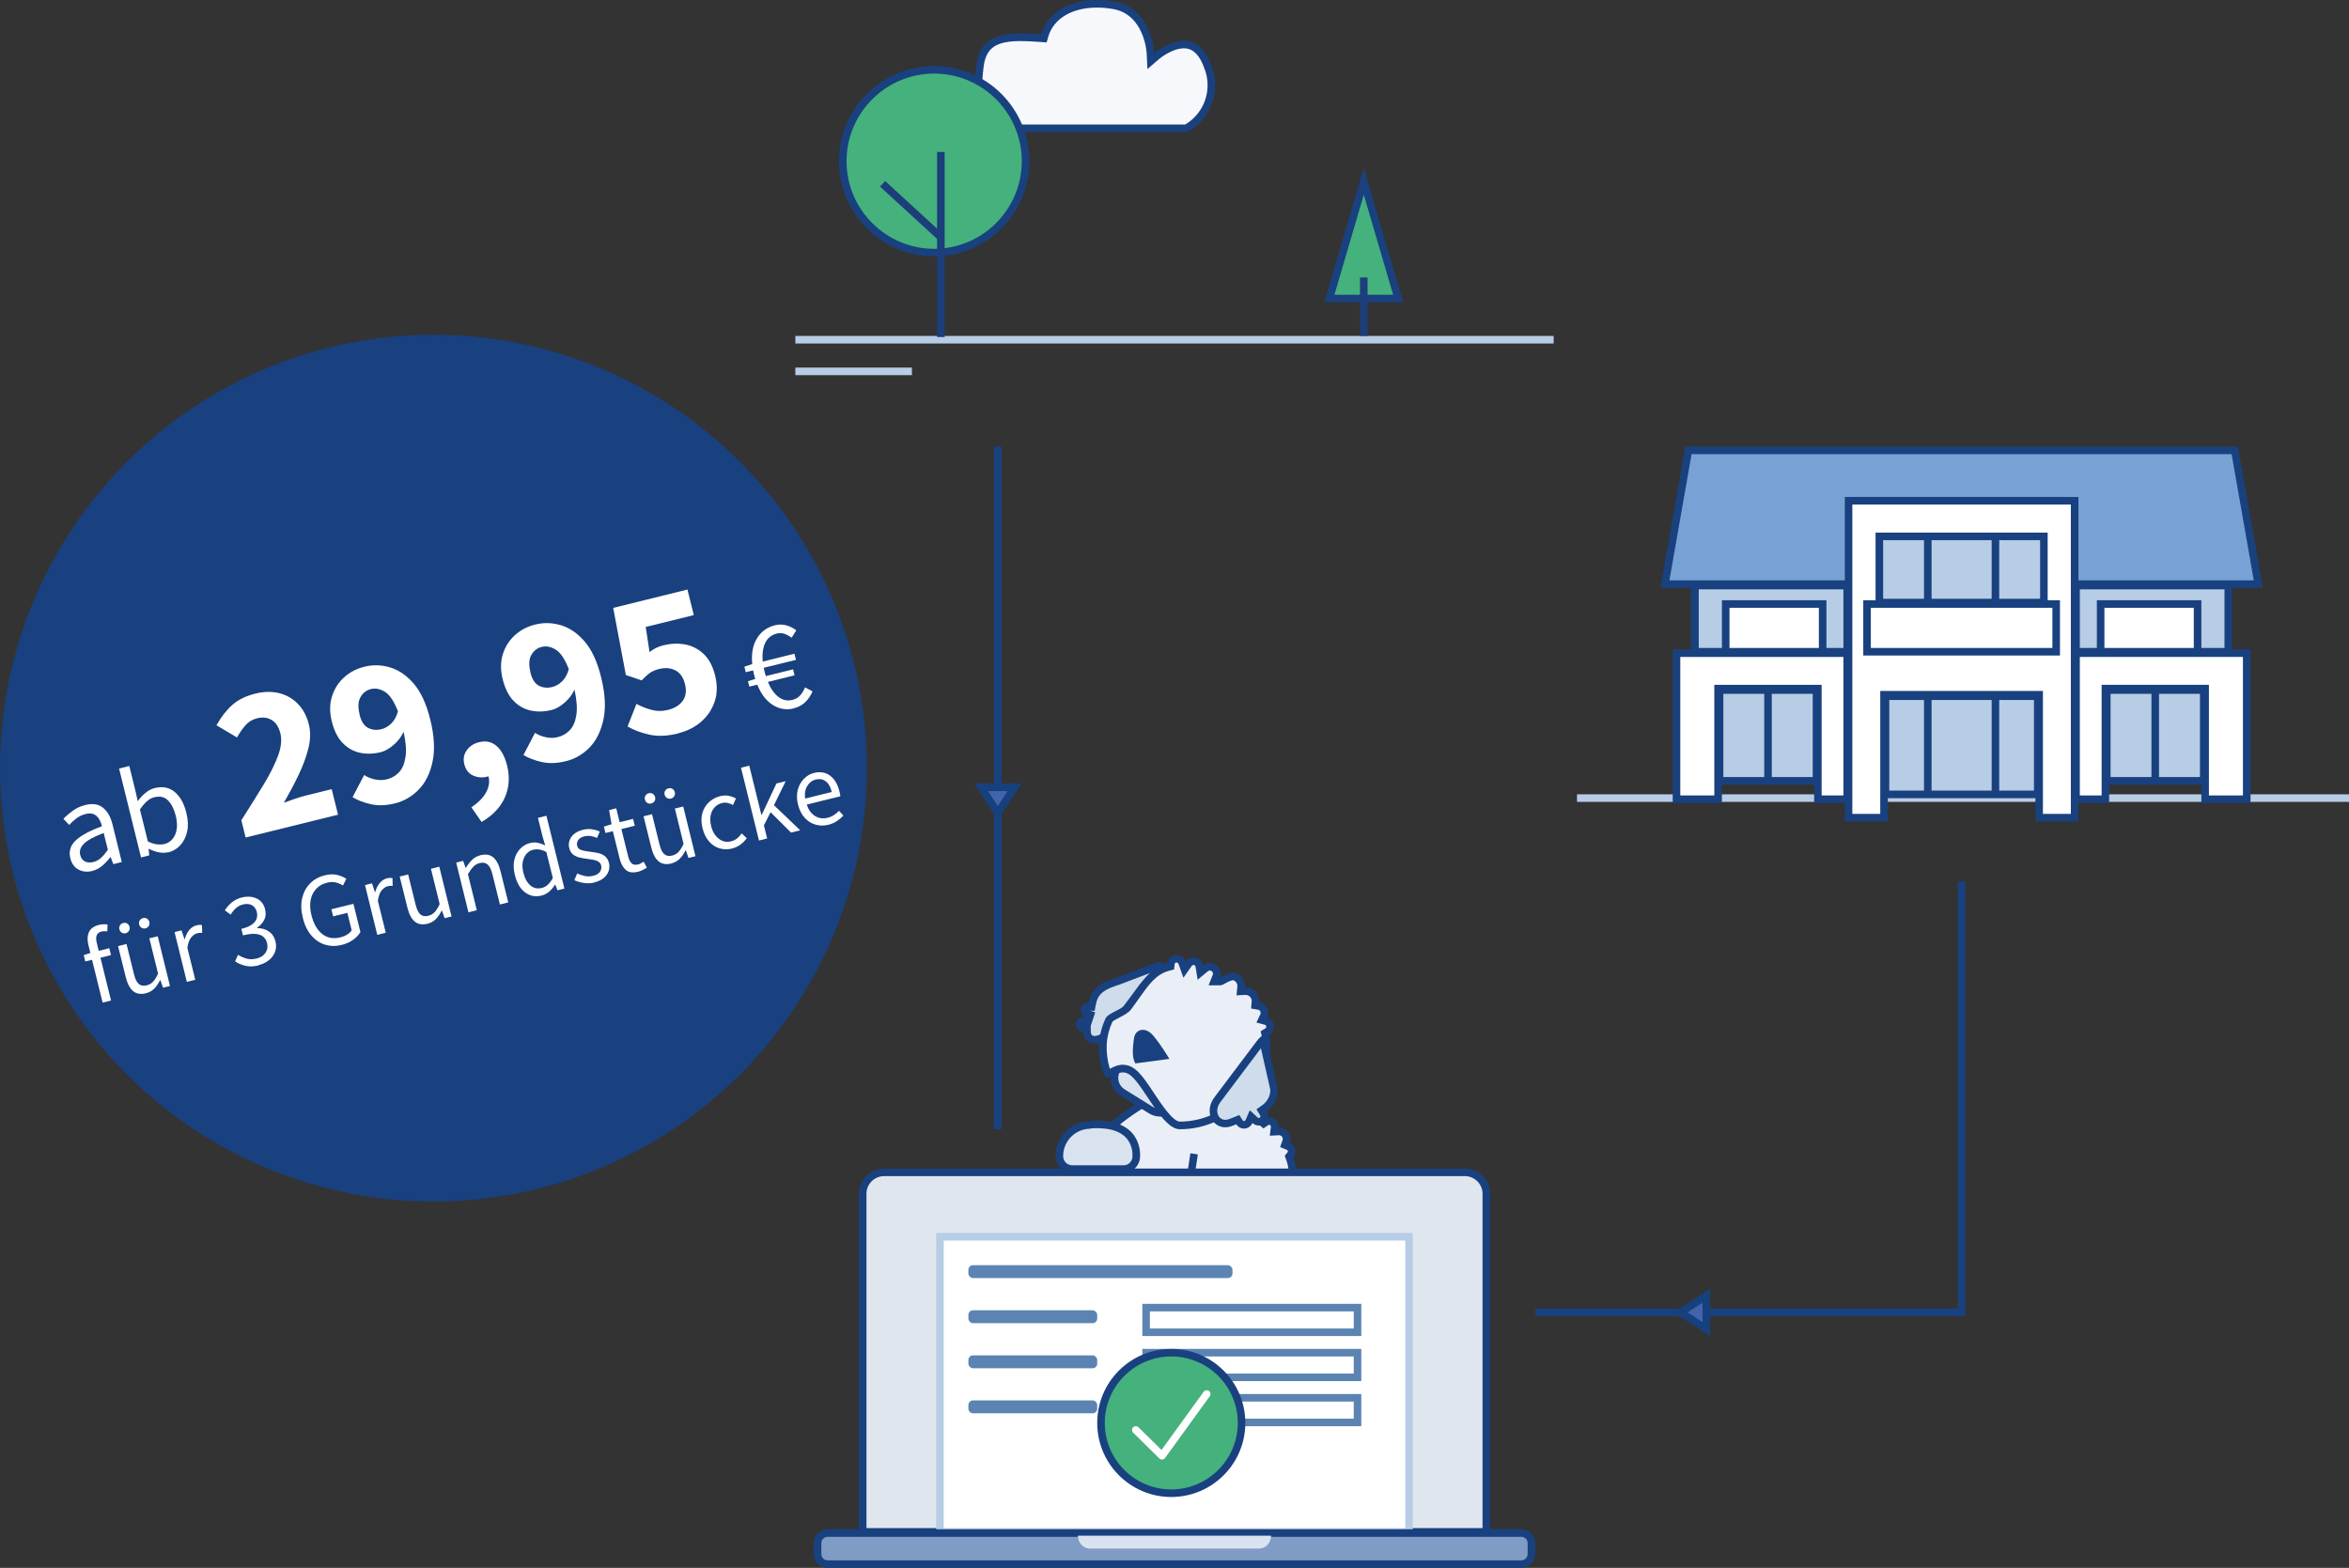 <?xml version="1.0" encoding="UTF-8"?>
<svg id="Ebene_2" data-name="Ebene 2" xmlns="http://www.w3.org/2000/svg" viewBox="0 0 466 311.08">
  <rect x="0" y="0" width="466" height="311.08" fill="#333333" stroke="none"/>
  <defs>
    <style>
      .cls-1, .cls-2, .cls-3, .cls-4 {
        stroke-miterlimit: 10;
      }

      .cls-1, .cls-2, .cls-3, .cls-4, .cls-5, .cls-6, .cls-7, .cls-8 {
        stroke-width: 1.5px;
      }

      .cls-1, .cls-2, .cls-3, .cls-4, .cls-6 {
        stroke: #19417f;
      }

      .cls-1, .cls-5, .cls-6, .cls-7, .cls-8 {
        fill: none;
      }

      .cls-2 {
        fill: #fafbfc;
      }

      .cls-3, .cls-9 {
        fill: #eaeff7;
      }

      .cls-4, .cls-10 {
        fill: #b7cce5;
      }

      .cls-5 {
        stroke: #b7cce5;
      }

      .cls-7 {
        stroke: #1c3e7b;
      }

      .cls-11 {
        fill: #f7f8fc;
      }

      .cls-11, .cls-12, .cls-13, .cls-14, .cls-15, .cls-16, .cls-17, .cls-18, .cls-19, .cls-20, .cls-21, .cls-22, .cls-10, .cls-23, .cls-9 {
        stroke-width: 0px;
      }

      .cls-12 {
        fill: #5c84b2;
      }

      .cls-13 {
        fill: #78a2d6;
      }

      .cls-14 {
        fill: #809cc4;
      }

      .cls-15 {
        fill: #45b17d;
      }

      .cls-16 {
        fill: #19407f;
      }

      .cls-17 {
        fill: #19417f;
      }

      .cls-18 {
        fill: #4264ab;
      }

      .cls-19 {
        fill: #16417e;
      }

      .cls-20 {
        fill: #dfe6ed;
      }

      .cls-21 {
        fill: #d9e3f0;
      }

      .cls-22 {
        fill: #cedcec;
      }

      .cls-23 {
        fill: #fff;
      }

      .cls-8 {
        stroke: #fff;
        stroke-linecap: round;
        stroke-linejoin: round;
      }
    </style>
  </defs>
  <g id="Ebene_20" data-name="Ebene 20">
    <g>
      <g>
        <g>
          <path class="cls-4" d="M237.92,252.76l-7.19,2.46c-1.05.36-2.19-.2-2.54-1.25l-5.26-15.35c-1.86-5.42,1.03-11.33,6.46-13.19l3.77-1.29c1.05-.36,2.19.2,2.54,1.25l6.43,18.77c1.21,3.54-.67,7.38-4.21,8.6Z"/>
          <g>
            <path class="cls-9" d="M221.35,255.1c-1.9,0-3.43-1.54-3.43-3.43v-.65c0-.21.24-1.39,4.92-4.57l.97-.66-1.01-.6c-4.8-2.85-7.33-7.22-7.33-12.65,0-1.16.29-2.37.86-3.59l.2-.43-.31-.36c-.14-.16-.3-.43-.3-.8,0-.56.38-1.06.93-1.2l.86-.23-.37-.81c-.08-.17-.12-.34-.12-.52,0-.69.56-1.25,1.25-1.25.33,0,.63.13.87.36l.51.5.52-.48c2.86-2.64,6.42-4.8,8.91-6.14,2.54-1.37,4.98-2.07,7.24-2.07,1.65,0,3.24.38,4.71,1.12,1.9.96,5.6,3.01,9.02,5.95l.44.38.48-.33c.18-.13.4-.2.62-.2.6,0,1.09.49,1.09,1.09l-.12,1.02.92-.06h.08c.79,0,1.47.67,1.47,1.5,0,.16-.03.32-.1.5l-.24.68.67.27c.42.17.68.56.68,1.01,0,.31-.14.54-.25.68l-.27.33.15.4c.27.73.43,1.45.49,2.12l.03.32.25.2c4.17,3.31,5.91,8.94,4.33,14.01l-.23.75.75.2c.85.23,1.73,3.01,1.68,5.31-.02.96-.74,2.51-2.6,2.61l-39.23-.26Z"/>
            <path class="cls-17" d="M236.53,216.24h0c1.54,0,3.01.35,4.37,1.04,1.87.94,5.51,2.96,8.86,5.85l.88.76.95-.66c.06-.04.12-.06.19-.06.18,0,.32.13.34.31v.08s-.22,1.77-.22,1.77l1.78-.1s.06,0,.1,0c.39.03.7.36.7.75,0,.07-.02.15-.05.25l-.48,1.36,1.33.54c.1.04.21.15.21.31,0,.07-.03.14-.08.21l-.54.66.29.8c.24.67.4,1.32.45,1.93l.06.64.5.4c3.93,3.12,5.57,8.42,4.08,13.2l-.46,1.49,1.46.39c.49.37,1.21,2.57,1.17,4.59,0,.49-.36,1.78-1.87,1.87l-39.22-.26c-1.48,0-2.68-1.2-2.68-2.68v-.6c.07-.19.6-1.29,4.59-4.01l1.95-1.33-2.03-1.2c-3.18-1.89-6.97-5.5-6.97-12.01,0-1.06.26-2.13.79-3.28l.4-.87-.61-.73c-.08-.1-.12-.2-.12-.31,0-.26.19-.43.37-.48l1.73-.45-.75-1.62c-.03-.07-.05-.14-.05-.2,0-.28.22-.5.5-.5.17,0,.28.08.35.14l1.02.99,1.05-.97c2.22-2.05,5.25-4.13,8.76-6.03,2.43-1.31,4.75-1.98,6.88-1.98M236.53,214.74c-2.57,0-5.15.83-7.6,2.16-2.91,1.57-6.31,3.71-9.06,6.25-.36-.35-.85-.57-1.39-.57-1.1,0-2,.9-2,2,0,.3.07.58.19.83-.86.23-1.49,1-1.49,1.93,0,.49.18.93.47,1.28-.58,1.26-.93,2.56-.93,3.91,0,6.01,3,10.51,7.7,13.3-3.16,2.15-5.25,4.01-5.25,5.19v.65c0,2.31,1.87,4.18,4.18,4.18l39.25.26c2.32-.11,3.31-2.03,3.33-3.34.04-2.17-.76-5.66-2.24-6.05,1.72-5.54-.25-11.39-4.58-14.82-.07-.78-.26-1.55-.53-2.31.26-.32.42-.72.42-1.16,0-.77-.48-1.43-1.15-1.71.08-.24.14-.49.14-.75,0-1.25-1.01-2.26-2.25-2.26-.04,0-.08,0-.12.01,0-.07.02-.14.02-.22,0-1.02-.82-1.84-1.84-1.84-.39,0-.75.12-1.05.33-2.9-2.49-6.3-4.6-9.17-6.05-1.65-.83-3.35-1.2-5.05-1.2h0Z"/>
          </g>
          <path class="cls-1" d="M262.4,248.02c-1.18-.9-2.52-1.66-4.12-1.66h-2.72"/>
        </g>
        <g>
          <path class="cls-3" d="M248.16,233.42c.4,1.04.5,2.2.23,3.36l-2.46,10.78c.29.2.56.43.8.68,1.26,1.26,2.04,3.01,2.04,4.93s-1.47,3.3-3.3,3.3h-10.16c-1.82,0-3.29-1.47-3.29-3.3,0-1.94.79-3.69,2.07-4.96-.03-.51.01-1.05.13-1.58l2.67-17.7"/>
          <path class="cls-2" d="M246.02,247.63c-1.26-1.26-3.01-2.04-4.93-2.04h-2.8"/>
        </g>
        <g>
          <path class="cls-21" d="M212.72,231.95c-.68,0-1.32-.27-1.8-.75-.48-.48-.75-1.13-.75-1.81,0-3.31,2.6-6.02,5.9-6.18h.12s.18-.07.18-.07c.45-.03.87-.04,1.27-.04,2.85,0,4.97.71,6.29,2.1,1.56,1.65,1.52,3.76,1.5,4.16,0,.74-.26,1.38-.73,1.86-.47.48-1.09.74-1.76.74h-10.21Z"/>
          <path class="cls-17" d="M217.63,223.84h0c2.64,0,4.57.63,5.74,1.87,1.38,1.46,1.31,3.39,1.29,3.6v.06s0,.04,0,.04c0,.48-.18.94-.51,1.27-.33.33-.76.52-1.23.52h-10.21c-.48,0-.93-.19-1.27-.53-.34-.34-.53-.8-.53-1.28,0-2.91,2.28-5.3,5.18-5.44h.23s.18-.08.18-.08c.38-.02.76-.04,1.12-.04M217.63,222.34c-.45,0-.93.02-1.43.05l-.17.06c-3.69.18-6.6,3.21-6.61,6.93,0,1.83,1.47,3.31,3.3,3.31h10.21c1.81,0,3.24-1.48,3.24-3.29,0-.08.61-7.07-8.53-7.07h0Z"/>
        </g>
        <g>
          <g>
            <path class="cls-21" d="M230.15,220.78c-.63,0-1.25-.18-1.79-.51l-5.65-3.51c-1.6-.99-2.09-3.09-1.1-4.69l1.28-2.07c.63-1.01,1.71-1.61,2.9-1.61.63,0,1.25.18,1.79.51l5.65,3.51c1.6.99,2.09,3.09,1.1,4.69l-1.28,2.07c-.63,1.01-1.71,1.61-2.9,1.61h0Z"/>
            <path class="cls-17" d="M225.78,209.14c.49,0,.97.14,1.4.4l5.65,3.51c.6.37,1.02.96,1.19,1.65.16.69.05,1.4-.33,2.01l-1.28,2.07c-.49.79-1.33,1.26-2.26,1.26-.49,0-.98-.14-1.4-.4l-5.65-3.51c-1.25-.77-1.63-2.41-.86-3.66l1.28-2.07c.49-.79,1.33-1.26,2.26-1.26M225.78,207.64c-1.39,0-2.75.7-3.54,1.97l-1.28,2.07c-1.21,1.95-.61,4.51,1.34,5.72l5.65,3.51c.68.42,1.44.62,2.19.62,1.39,0,2.75-.7,3.54-1.97l1.28-2.07c1.21-1.95.61-4.51-1.34-5.72l-5.65-3.51c-.68-.42-1.44-.62-2.19-.62h0Z"/>
          </g>
          <g>
            <path class="cls-22" d="M217.17,206.29c-.94,0-1.49-.59-1.52-1.62l-.02-.73h-.73c-.1,0-.17,0-.24-.03-.38-.13-.58-.54-.45-.91.1-.29.37-.49.68-.49.08,0,.16.01.23.04l.71.24.48-1.42-.7-.27c-.05-.02-.11-.03-.17-.05-.27-.15-.41-.51-.3-.83.1-.29.37-.49.68-.49l.66.05.18-.65.03-.14c.5-2.46,2.12-3.39,5.13-4.34l7.89-2.99s.09-.02.17-.02c.36,0,.7.25.84.44-1.44.8-3.18,2.61-4.23,4l-6.27,8.33c-.89,1.19-2.04,1.9-3.07,1.9h0Z"/>
            <path class="cls-17" d="M228.28,193c-.99.92-1.86,1.95-2.37,2.62l-6.27,8.33c-.89,1.18-1.86,1.6-2.47,1.6-.37,0-.75-.11-.77-.89l-.02-1.13.42-1.25.47-1.42-1.05-.36.93.07.26-1.3.03-.14c.43-2.1,1.83-2.89,4.62-3.77h.04s.04-.03.04-.03l6.14-2.33M229.89,190.88c-.14,0-.29.02-.43.07l-7.85,2.98c-2.76.87-5.02,1.86-5.64,4.91l-.03.14s-.07,0-.11,0c-.61,0-1.19.38-1.39,1-.23.67.06,1.4.65,1.74.08.05.19.06.28.09v.03c-.17-.05-.32-.08-.48-.08-.61,0-1.19.39-1.39,1-.26.77.15,1.6.92,1.86.16.05.31.07.47.07h0c.04,1.53,1.01,2.36,2.27,2.36,1.15,0,2.54-.7,3.67-2.2l6.27-8.33c.95-1.27,2.73-3.16,4.14-3.88.84-.43-.2-1.76-1.36-1.76h0Z"/>
          </g>
          <g>
            <path class="cls-9" d="M234.05,223.31c-1.79,0-4-3.34-5.78-6.02-1.27-1.91-2.47-3.72-3.6-4.57-.61-.46-1.25-.69-1.92-.69-.87,0-1.6.38-2.18.69-.28.15-.64.34-.79.34,0,0-.16-.13-.34-.75-1.06-3.6-.86-6.85.58-9.94.15-.32,1.03-.77,1.68-1.1.86-.44,1.67-.85,2.11-1.44.54-.72,1.04-1.43,1.53-2.12,1.98-2.81,3.54-5.03,6.39-5.78l.5-.13.05-.51c0-.09.03-.17.05-.25.16-.48.6-.79,1.1-.79.13,0,.25.02.37.06.33.11.6.37.72.72l.49,1.36.83-1.18c.22-.31.58-.5.95-.5.12,0,.25.02.37.06.4.14.7.49.77.92l.21,1.3,1.01-.84c.25-.21.57-.33.89-.33.15,0,.29.02.43.07.72.24,1.11,1.03.87,1.75l-.04.08-.43,1.03s1.12,0,1.12,0c.21,0,.34-.07.51-.18.94-.55,1.67-.83,2.17-.83.09,0,.17.01.24.03.87.29,1.41,1.14,1.32,2.06l-.09.87.98-.04c.22,0,.42.03.62.1.86.29,1.41,1.13,1.32,2.04l-.06.69.8.14c.82.26,1.22,1.07.97,1.81l-.46.96.86.24c.6.2.92.86.72,1.47-.11.32-.33.51-.5.61l-.45.28.11.52c.02.08.04.15.06.23.01.05.03.1.04.15.6,4.25-1.35,7.22-4.38,11.26-2.87,3.81-7.71,6.17-12.63,6.17h-.07Z"/>
            <path class="cls-17" d="M233.42,190.99s.09,0,.13.02c.16.05.23.19.25.26l.97,2.72,1.66-2.36c.08-.11.21-.18.34-.18.04,0,.08,0,.13.02.21.07.26.27.27.33l.42,2.59,2.02-1.68c.12-.1.26-.15.41-.15.06,0,.13.01.19.03.32.11.49.44.41.75-.02.04-.03.07-.05.11l-.81,2.05h2.21c.42,0,.69-.16.89-.28,1.12-.66,1.63-.73,1.79-.74.54.18.87.7.82,1.27l-.17,1.73,1.74-.08h.07c.13,0,.26.02.38.06.53.18.87.7.82,1.26l-.12,1.37,1.36.24s.08.01.14.02c.31.13.47.48.38.81,0,0,0,0,0,0s0,0,0,0l-.05.09-.77,1.63,1.71.45c.11.05.17.13.2.19.04.07.07.18.02.32-.03.09-.09.16-.18.21l-.9.55.22,1.03c.02.09.04.19.07.28l.02.05c.56,3.98-1.23,6.7-4.24,10.7-2.73,3.62-7.34,5.87-12.03,5.87h-.07c-1.39,0-3.66-3.42-5.16-5.68-1.36-2.05-2.54-3.83-3.78-4.76-.74-.56-1.54-.84-2.37-.84-1.05,0-1.91.45-2.53.78-.02.01-.04.02-.06.03-.99-3.39-.82-6.45.52-9.35.2-.21.92-.58,1.36-.81.89-.46,1.82-.93,2.36-1.66.55-.73,1.05-1.45,1.54-2.14,1.89-2.68,3.38-4.8,5.97-5.49l1-.26.11-1.03s0-.07.02-.09c.07-.2.25-.28.39-.28h0M233.42,189.49c-.8,0-1.55.5-1.81,1.3-.05.14-.07.27-.09.41-3.86,1.02-5.54,4.48-8.32,8.17-.73.97-3.38,1.64-3.86,2.67-1.46,3.1-1.77,6.55-.62,10.47.29.98.64,1.29,1.06,1.29.76,0,1.75-1.03,2.97-1.03.46,0,.95.14,1.47.54,2.7,2.03,6.29,10.72,9.83,10.74.03,0,.05,0,.08,0,5.42,0,10.34-2.63,13.23-6.47,3.02-4.01,5.18-7.21,4.53-11.81-.02-.15-.07-.28-.1-.42.37-.23.67-.57.82-1.01.34-1-.2-2.09-1.2-2.43,0,0-.02,0-.03,0,.04-.08.08-.15.11-.24.38-1.14-.23-2.37-1.36-2.75-.1-.03-.2-.04-.31-.06.11-1.22-.62-2.41-1.83-2.82-.28-.1-.57-.14-.86-.14-.05,0-.1,0-.14,0,.12-1.23-.61-2.43-1.83-2.84-.15-.05-.31-.07-.48-.07-1.15,0-2.64,1.01-2.68,1.01,0,0,0,0,0,0,.02-.04.04-.08.06-.13.38-1.12-.22-2.32-1.34-2.7-.22-.08-.45-.11-.67-.11-.5,0-.99.18-1.37.5-.11-.68-.57-1.27-1.27-1.51-.2-.07-.41-.1-.61-.1-.62,0-1.21.31-1.56.82-.19-.53-.61-.98-1.19-1.18-.2-.07-.41-.1-.61-.1h0Z"/>
          </g>
          <path class="cls-17" d="M224.95,206.04c-.19,1.78-.49,3.54.27,4.95.77-.08,6.76-.9,6.76-.9,0,0-1.46-2.5-3.13-4.54-1.68-2.05-3.7-1.28-3.89.49Z"/>
          <g>
            <path class="cls-22" d="M246.8,223.18c-.12,0-.23-.02-.34-.06-.29-.1-.46-.3-.56-.45l-.33-.52-1.34.53c-.4.16-.79.24-1.16.24-.88,0-1.65-.48-2.05-1.28-.53-1.05-.34-2.35.51-3.47l8.35-11.09c.31-.42.54-.65.69-.78.02.09.04.21.05.36l2.14,9.47c.12,1.34-.63,2.86-1.91,3.77l-.58.41.37.6c.17.28.22.62.11.92-.15.44-.56.74-1.03.74h0c-.12,0-.23-.02-.35-.06-.14-.05-.27-.13-.39-.24l-.78-.72-.42.97c-.17.4-.56.66-.99.66Z"/>
            <path class="cls-17" d="M250.14,207.97l1.86,8.21c.07,1.14-.56,2.37-1.59,3.1l-1.15.82.74,1.2c.04.07.08.17.04.28-.05.16-.2.23-.32.23-.04,0-.07,0-.11-.02-.04-.01-.08-.04-.12-.07l-1.55-1.44-.84,1.94c-.06.14-.2.21-.3.21-.03,0-.07,0-.1-.02-.02,0-.1-.03-.17-.14l-.67-1.04-1.15.46-.76.3c-.31.12-.6.19-.88.19-.6,0-1.1-.32-1.38-.87-.4-.79-.23-1.8.44-2.68l8.01-10.65M250.73,205.39c-.36,0-.86.45-1.46,1.23l-8.35,11.09c-2.04,2.71-.53,5.95,2.14,5.95.45,0,.93-.09,1.43-.29l.76-.3c.22.34.54.61.95.75.19.07.39.1.58.1.72,0,1.38-.43,1.68-1.11.19.17.41.31.66.4.19.07.39.1.59.1.77,0,1.48-.48,1.74-1.25.18-.54.09-1.1-.19-1.55,1.46-1.03,2.37-2.81,2.21-4.55l-2.13-9.38c-.08-.82-.3-1.2-.63-1.2h0Z"/>
          </g>
        </g>
        <g>
          <g>
            <path class="cls-20" d="M171.14,303.94v-67.08c0-2.34,1.91-4.25,4.25-4.25h115.22c2.34,0,4.25,1.91,4.25,4.25v67.08h-123.72Z"/>
            <path class="cls-17" d="M290.61,233.35c1.93,0,3.5,1.57,3.5,3.5v66.33h-122.22v-66.33c0-1.93,1.57-3.5,3.5-3.5h115.22M290.61,231.85h-115.22c-2.76,0-5,2.24-5,5v67.83h125.22v-67.83c0-2.76-2.24-5-5-5h0Z"/>
          </g>
          <g>
            <rect class="cls-23" x="186.47" y="245.38" width="93.06" height="58.56"/>
            <path class="cls-10" d="M278.78,246.13v57.06h-91.56v-57.06h91.56M280.28,244.63h-94.56v60.06h94.56v-60.06h0Z"/>
          </g>
          <g>
            <rect class="cls-12" x="192.11" y="251.02" width="52.39" height="2.56" rx=".92" ry=".92"/>
            <g>
              <rect class="cls-12" x="192.11" y="259.97" width="25.56" height="2.56" rx=".92" ry=".92"/>
              <path class="cls-12" d="M268.56,260.19v3.39h-40.44v-3.39h40.44M270.06,258.69h-43.44v6.39h43.44v-6.39h0Z"/>
            </g>
            <g>
              <rect class="cls-12" x="192.11" y="268.91" width="25.56" height="2.56" rx=".92" ry=".92"/>
              <path class="cls-12" d="M268.56,269.13v3.39h-40.44v-3.39h40.44M270.06,267.63h-43.44v6.39h43.44v-6.39h0Z"/>
            </g>
            <g>
              <rect class="cls-12" x="192.11" y="277.85" width="25.56" height="2.56" rx=".92" ry=".92"/>
              <path class="cls-12" d="M268.56,278.08v3.39h-40.44v-3.39h40.44M270.06,276.58h-43.44v6.39h43.44v-6.39h0Z"/>
            </g>
          </g>
          <g>
            <g>
              <rect class="cls-14" x="162.19" y="304.16" width="141.61" height="6.17" rx="2.01" ry="2.01"/>
              <path class="cls-17" d="M301.8,304.91c.69,0,1.26.56,1.26,1.26v2.15c0,.69-.56,1.26-1.26,1.26h-137.6c-.69,0-1.26-.56-1.26-1.26v-2.15c0-.69.56-1.26,1.26-1.26h137.6M301.8,303.41h-137.6c-1.52,0-2.76,1.23-2.76,2.76v2.15c0,1.52,1.23,2.76,2.76,2.76h137.6c1.52,0,2.76-1.23,2.76-2.76v-2.15c0-1.52-1.23-2.76-2.76-2.76h0Z"/>
            </g>
            <path class="cls-21" d="M213.83,304.69h38.33c0,1.41-1.08,2.56-2.41,2.56h-33.5c-1.33,0-2.41-1.14-2.41-2.56,0,0,0,0,0,0h0Z"/>
          </g>
          <g>
            <g>
              <path class="cls-15" d="M232.36,296.27c-7.69,0-13.94-6.26-13.94-13.94s6.26-13.94,13.94-13.94,13.94,6.26,13.94,13.94-6.26,13.94-13.94,13.94Z"/>
              <path class="cls-17" d="M232.36,269.13c7.28,0,13.19,5.92,13.19,13.19s-5.92,13.19-13.19,13.19-13.19-5.92-13.19-13.19,5.92-13.19,13.19-13.19M232.36,267.63c-8.12,0-14.69,6.58-14.69,14.69s6.58,14.69,14.69,14.69,14.69-6.58,14.69-14.69-6.58-14.69-14.69-14.69h0Z"/>
            </g>
            <polyline class="cls-8" points="225.33 283.72 230.52 288.83 239.39 276.58"/>
          </g>
        </g>
        <g>
          <line class="cls-5" x1="312.85" y1="158.35" x2="466" y2="158.35"/>
          <g>
            <g>
              <g>
                <rect class="cls-10" x="336.25" y="116.18" width="30.2" height="13.13"/>
                <path class="cls-17" d="M365.7,116.93v11.63h-28.7v-11.63h28.7M367.2,115.43h-31.7v14.63h31.7v-14.63h0Z"/>
              </g>
              <g>
                <polygon class="cls-23" points="360.64 158.58 360.64 136.63 340.85 136.63 340.85 158.58 332.59 158.58 332.59 129.59 366.45 129.59 366.45 158.58 360.64 158.58"/>
                <path class="cls-17" d="M365.7,130.34v27.48h-4.32v-21.95h-21.29v21.95h-6.75v-27.48s32.36,0,32.36,0M367.2,128.84h-35.36v30.48h9.76v-21.95h18.29v21.95h7.32v-30.48h0Z"/>
              </g>
              <g>
                <rect class="cls-23" x="342.35" y="119.84" width="19.23" height="9.47"/>
                <path class="cls-17" d="M360.83,120.59v7.97h-17.73v-7.97h17.73M362.33,119.09h-20.73v10.97h20.73v-10.97h0Z"/>
              </g>
              <g>
                <rect class="cls-10" x="341.13" y="136.91" width="19.23" height="18.01"/>
                <path class="cls-17" d="M359.61,137.66v16.51h-17.73v-16.51h17.73M361.11,136.16h-20.73v19.51h20.73v-19.51h0Z"/>
              </g>
            </g>
            <g>
              <g>
                <rect class="cls-10" x="411.85" y="116.18" width="30.2" height="13.13"/>
                <path class="cls-17" d="M441.3,116.93v11.63h-28.7v-11.63h28.7M442.8,115.43h-31.7v14.63h31.7v-14.63h0Z"/>
              </g>
              <g>
                <polygon class="cls-23" points="437.46 158.58 437.46 136.63 417.67 136.63 417.67 158.58 411.85 158.58 411.85 129.59 445.71 129.59 445.71 158.58 437.46 158.58"/>
                <path class="cls-17" d="M444.96,130.34v27.48h-6.75v-21.95h-21.29v21.95h-4.32v-27.48h32.36M446.46,128.84h-35.36v30.48h7.32v-21.95h18.29v21.95h9.75v-30.48h0Z"/>
              </g>
              <g>
                <rect class="cls-23" x="416.73" y="119.84" width="19.23" height="9.47"/>
                <path class="cls-17" d="M435.21,120.59v7.97h-17.73v-7.97h17.73M436.71,119.09h-20.73v10.97h20.73v-10.97h0Z"/>
              </g>
              <g>
                <rect class="cls-10" x="417.95" y="136.91" width="19.23" height="18.01"/>
                <path class="cls-17" d="M436.43,137.66v16.51h-17.73v-16.51h17.73M437.93,136.16h-20.73v19.51h20.73v-19.51h0Z"/>
              </g>
            </g>
            <g>
              <polygon class="cls-13" points="330.3 115.9 334.96 89.35 443.34 89.35 448.01 115.9 330.3 115.9"/>
              <path class="cls-17" d="M442.71,90.1l4.4,25.05h-115.93l4.4-25.05h107.13M443.97,88.6h-109.64l-4.93,28.05h119.5l-4.93-28.05h0Z"/>
            </g>
            <g>
              <polygon class="cls-23" points="404.53 162.23 404.53 137.85 373.77 137.85 373.77 162.23 366.73 162.23 366.73 99.35 411.57 99.35 411.57 162.23 404.53 162.23"/>
              <path class="cls-17" d="M410.82,100.1v61.38h-5.54v-24.39h-32.27v24.39h-5.54v-61.38h43.34M412.32,98.6h-46.34v64.38h8.54v-24.39h29.27v24.39h8.54v-64.38h0Z"/>
            </g>
            <g>
              <g>
                <rect class="cls-10" x="374.05" y="138.13" width="30.2" height="19.48"/>
                <path class="cls-17" d="M403.5,138.88v17.98h-28.7v-17.98h28.7M405,137.38h-31.7v20.98h31.7v-20.98h0Z"/>
              </g>
              <line class="cls-6" x1="382.44" y1="137.38" x2="382.44" y2="158.11"/>
              <line class="cls-6" x1="395.86" y1="137.38" x2="395.86" y2="158.11"/>
            </g>
            <g>
              <g>
                <rect class="cls-10" x="372.83" y="106.42" width="32.64" height="13.13"/>
                <path class="cls-17" d="M404.72,107.17v11.63h-31.14v-11.63h31.14M406.22,105.67h-34.14v14.63h34.14v-14.63h0Z"/>
              </g>
              <line class="cls-6" x1="382.44" y1="106.89" x2="382.44" y2="119.09"/>
              <line class="cls-6" x1="395.86" y1="106.89" x2="395.86" y2="119.09"/>
            </g>
            <g>
              <rect class="cls-23" x="370.39" y="119.84" width="37.52" height="9.47"/>
              <path class="cls-17" d="M407.16,120.59v7.97h-36.02v-7.97h36.02M408.66,119.09h-39.02v10.97h39.02v-10.97h0Z"/>
            </g>
            <line class="cls-6" x1="350.74" y1="136.77" x2="350.74" y2="155.06"/>
            <line class="cls-6" x1="427.56" y1="136.77" x2="427.56" y2="155.06"/>
          </g>
        </g>
        <g>
          <g>
            <path class="cls-11" d="M194.34,25.44c-.47-4.15-.44-8.35.08-12.5.68-4.61,3.74-5.55,8.12-5.55,1.3,0,2.72.09,3.94.18l.61.04.17-.58c1.12-3.88,5.08-6.29,10.33-6.29,1.08,0,2.21.1,3.36.3,6.79,1.19,7.28,9.21,7.29,9.55l.08,1.53,1.16-1s2.69-2.3,5.38-2.3c2.09,0,3.67,1.44,4.7,4.27,1.91,4.63.1,9.88-4.21,12.33h-41.01Z"/>
            <path class="cls-17" d="M217.58,0v1.5c1.04,0,2.12.1,3.23.29,6.19,1.09,6.66,8.53,6.67,8.85l.15,3.06,2.33-2s2.49-2.11,4.89-2.11c.65,0,2.62,0,4,3.78v.03s.02.03.02.03c1.73,4.19.13,8.96-3.73,11.27h-40.13c-.39-3.87-.34-7.78.14-11.62.54-3.64,2.47-4.93,7.38-4.93,1.28,0,2.68.09,3.89.18l1.21.09.34-1.17c1.02-3.54,4.7-5.74,9.61-5.74V0M217.59,0c-5.71,0-9.86,2.71-11.05,6.83-1.39-.1-2.74-.19-4-.19-4.61,0-8.11,1.09-8.86,6.21-.56,4.43-.56,8.91,0,13.34h41.87c4.75-2.59,6.78-8.34,4.72-13.34-1.33-3.67-3.4-4.77-5.41-4.77-3.01,0-5.87,2.48-5.87,2.48,0,0-.43-8.94-7.91-10.25C219.86.1,218.69,0,217.59,0h0Z"/>
          </g>
          <g>
            <line class="cls-5" x1="157.78" y1="67.4" x2="308.22" y2="67.4"/>
            <line class="cls-5" x1="157.78" y1="73.68" x2="180.91" y2="73.68"/>
          </g>
          <g>
            <g>
              <circle class="cls-15" cx="185.32" cy="31.98" r="18.13" transform="translate(1.87 73.35) rotate(-22.5)"/>
              <path class="cls-17" d="M185.32,14.6c9.59,0,17.38,7.8,17.38,17.38s-7.8,17.38-17.38,17.38-17.38-7.8-17.38-17.38,7.8-17.38,17.38-17.38M185.32,13.1c-10.43,0-18.88,8.45-18.88,18.88s8.45,18.88,18.88,18.88,18.88-8.45,18.88-18.88-8.46-18.88-18.88-18.88h0Z"/>
            </g>
            <line class="cls-7" x1="186.65" y1="30.15" x2="186.65" y2="66.87"/>
            <line class="cls-7" x1="175.09" y1="36.47" x2="186.55" y2="46.98"/>
          </g>
          <g>
            <g>
              <polygon class="cls-15" points="263.73 59.23 270.55 35.98 277.37 59.23 263.73 59.23"/>
              <path class="cls-17" d="M270.55,38.64l5.82,19.84h-11.64l5.82-19.84M270.55,33.31l-7.83,26.66h15.65l-7.83-26.66h0Z"/>
            </g>
            <line class="cls-7" x1="270.55" y1="55.05" x2="270.55" y2="66.64"/>
          </g>
        </g>
        <g>
          <polyline class="cls-6" points="304.56 260.39 389.15 260.39 389.15 174.89"/>
          <g>
            <polygon class="cls-18" points="333.42 260.39 338.51 257.08 338.51 263.69 333.42 260.39"/>
            <path class="cls-19" d="M337.76,258.46v3.86l-2.97-1.93,2.97-1.93M339.26,255.69l-7.22,4.69,7.22,4.69v-9.38h0Z"/>
          </g>
        </g>
        <g>
          <line class="cls-6" x1="197.95" y1="224.06" x2="197.95" y2="88.6"/>
          <g>
            <polygon class="cls-18" points="194.64 156.21 201.26 156.21 197.95 161.3 194.64 156.21"/>
            <path class="cls-19" d="M199.88,156.96l-1.93,2.97-1.93-2.97h3.86M202.64,155.46h-9.38l4.69,7.22,4.69-7.22h0Z"/>
          </g>
        </g>
      </g>
      <g>
        <circle class="cls-16" cx="85.99" cy="152.41" r="85.99"/>
        <g>
          <g>
            <g>
              <path class="cls-23" d="M18.31,172.81c-1.01.25-1.92.15-2.74-.28s-1.36-1.2-1.62-2.27c-.33-1.33,0-2.48,1.03-3.47,1.01-1,2.76-1.94,5.25-2.86-.13-.51-.32-.99-.57-1.42-.26-.43-.6-.75-1.02-.95-.43-.2-.97-.22-1.63-.06-.7.17-1.32.47-1.86.88s-1.02.85-1.42,1.3l-1.15-1.22c.47-.5,1.08-1.03,1.81-1.57s1.58-.93,2.54-1.17c1.48-.36,2.65-.18,3.53.56.89.74,1.52,1.85,1.88,3.36l1.82,7.39-1.68.42-.53-1.4-.07.02c-.45.6-.97,1.16-1.55,1.67-.59.51-1.26.87-2.01,1.05h-.02ZM18.51,171.03c.58-.14,1.09-.42,1.54-.83.44-.41.89-.94,1.35-1.59l-.83-3.35c-1.93.74-3.25,1.46-3.93,2.15-.68.7-.93,1.43-.73,2.2.17.68.5,1.12.99,1.33s1.03.23,1.62.09h0Z"/>
              <path class="cls-23" d="M33.36,169.09c-.56.14-1.18.15-1.84.02-.67-.12-1.33-.36-1.97-.71l-.07.02.13,1.29-1.63.41-4.36-17.64,2.03-.5,1.19,4.8.49,2.19c.43-.62.93-1.17,1.51-1.64.57-.49,1.19-.81,1.85-.97,1.57-.39,2.9-.13,3.98.78,1.09.91,1.85,2.29,2.31,4.17.34,1.38.39,2.6.14,3.7s-.7,1.99-1.36,2.7-1.45,1.18-2.37,1.41l-.02-.02ZM32.6,167.47c.99-.25,1.7-.88,2.15-1.88.44-1.01.48-2.26.11-3.75-.33-1.33-.84-2.33-1.53-3.03-.69-.7-1.6-.91-2.74-.63-.51.13-1,.4-1.46.81s-.92.96-1.37,1.62l1.57,6.32c.64.33,1.25.53,1.81.59s1.05.04,1.45-.06h0Z"/>
            </g>
            <g>
              <path class="cls-23" d="M48.73,166.18l-.85-3.44c1.69-2.65,3.18-5.03,4.47-7.16s2.22-4.03,2.83-5.69c.6-1.66.75-3.12.45-4.35-.32-1.29-.89-2.17-1.72-2.68s-1.81-.62-2.93-.34c-.93.23-1.7.7-2.32,1.42s-1.17,1.52-1.64,2.38l-4.08-2.42c.95-1.68,2-3.03,3.17-4.06,1.17-1.03,2.67-1.76,4.54-2.22,1.72-.43,3.31-.45,4.75-.09,1.46.37,2.69,1.08,3.72,2.14s1.75,2.43,2.16,4.1c.36,1.45.32,3.03-.11,4.73-.43,1.71-1.09,3.48-1.96,5.3s-1.85,3.65-2.9,5.47c.64-.24,1.36-.5,2.15-.77s1.51-.48,2.1-.63l5.24-1.3,1.26,5.07-18.3,4.52h-.02Z"/>
              <path class="cls-23" d="M78.32,159.4c-1.71.43-3.29.48-4.71.17-1.43-.32-2.64-.78-3.67-1.4l2.3-4.4c.56.38,1.25.67,2.08.86s1.62.19,2.39,0c.99-.24,1.8-.71,2.45-1.41.66-.7,1.08-1.7,1.28-3.01s.08-2.98-.37-5.01c-.48,1.02-1.15,1.89-2.02,2.63s-1.7,1.21-2.5,1.4c-1.48.37-2.86.4-4.17.12-1.31-.29-2.44-.94-3.42-1.95s-1.68-2.44-2.14-4.27c-.45-1.8-.44-3.46.04-4.96.47-1.51,1.28-2.77,2.41-3.79,1.14-1.02,2.48-1.72,4.04-2.1,1.69-.42,3.4-.37,5.11.15,1.71.52,3.28,1.59,4.69,3.25,1.41,1.65,2.49,4.01,3.24,7.06.8,3.22.96,6,.47,8.33-.48,2.33-1.4,4.2-2.75,5.58-1.35,1.4-2.94,2.31-4.76,2.76h.02ZM71.32,141.76c.34,1.37.91,2.25,1.7,2.66.8.41,1.68.5,2.67.25.68-.17,1.33-.54,1.92-1.11s1.05-1.38,1.34-2.43c-.78-1.98-1.63-3.27-2.58-3.86-.95-.59-1.87-.78-2.8-.55-.88.22-1.56.74-2.04,1.57-.49.83-.55,1.98-.19,3.46h-.02Z"/>
              <path class="cls-23" d="M95.52,163.06l-2.01-2.89c1.4-.93,2.37-1.92,2.95-3.01.57-1.09.72-2.12.44-3.13-.06,0-.11.03-.16.04-.06,0-.11.03-.16.04-.96.24-1.87.15-2.75-.25-.88-.41-1.46-1.16-1.72-2.24-.26-1.04-.09-1.96.49-2.77.58-.81,1.4-1.35,2.43-1.59,1.37-.34,2.52-.09,3.49.75.96.84,1.65,2.14,2.09,3.92.55,2.23.4,4.33-.45,6.28-.85,1.94-2.39,3.57-4.62,4.87h-.02Z"/>
              <path class="cls-23" d="M112.22,151.03c-1.72.43-3.29.48-4.71.17-1.43-.32-2.64-.78-3.67-1.4l2.3-4.4c.56.38,1.25.67,2.08.86.83.19,1.62.19,2.39,0,.99-.24,1.8-.71,2.45-1.41.66-.7,1.08-1.7,1.28-3.01s.07-2.98-.37-5.01c-.47,1.02-1.15,1.89-2.02,2.63s-1.7,1.21-2.5,1.4c-1.48.37-2.86.4-4.17.12-1.31-.29-2.44-.94-3.42-1.95s-1.68-2.44-2.14-4.27c-.45-1.8-.44-3.46.03-4.96s1.28-2.77,2.41-3.79,2.48-1.72,4.04-2.1c1.69-.42,3.4-.37,5.11.15,1.72.52,3.28,1.59,4.7,3.25s2.49,4.01,3.24,7.06c.8,3.22.96,6,.47,8.33s-1.4,4.2-2.74,5.58c-1.35,1.4-2.94,2.31-4.76,2.76h0ZM105.21,133.39c.34,1.37.91,2.25,1.7,2.66.8.41,1.68.5,2.67.25.68-.17,1.33-.54,1.92-1.11s1.05-1.38,1.34-2.43c-.78-1.98-1.63-3.27-2.58-3.86s-1.87-.78-2.8-.55c-.88.22-1.56.74-2.04,1.57-.49.83-.55,1.98-.19,3.46h-.02Z"/>
              <path class="cls-23" d="M134.57,145.51c-2.13.53-4.02.62-5.66.27-1.64-.35-3.12-.9-4.41-1.64l1.76-4.48c.97.52,1.97.91,3.03,1.19s2.12.28,3.22,0c1.34-.33,2.31-.94,2.94-1.81.62-.88.77-1.98.44-3.32-.32-1.31-.95-2.21-1.88-2.7s-2-.59-3.2-.3c-.77.19-1.38.44-1.83.76-.46.32-1.02.82-1.69,1.51l-3.13-1.06-2.51-13.32,14.73-3.64,1.26,5.07-9.54,2.35.76,4.98c.8-.63,1.71-1.08,2.75-1.34,1.51-.37,2.94-.42,4.33-.16,1.39.27,2.6.9,3.66,1.89,1.06,1,1.81,2.42,2.27,4.28.47,1.91.43,3.66-.12,5.24-.55,1.58-1.47,2.91-2.73,3.98s-2.75,1.8-4.45,2.22v.02Z"/>
            </g>
            <path class="cls-23" d="M157.49,140.55c-1.49.37-2.88.14-4.18-.68s-2.32-2.16-3.08-4.03l-1.58.39-.26-1.07,1.44-.46c-.05-.15-.1-.29-.14-.44s-.07-.3-.11-.45c-.03-.13-.07-.27-.1-.41-.03-.14-.06-.27-.07-.39l-1.47.36-.27-1.09,1.56-.52c-.2-2.02.1-3.71.92-5.07.81-1.37,2.02-2.25,3.65-2.65.75-.18,1.49-.17,2.22.04.74.21,1.39.54,1.95.98l-.93,1.47c-.45-.34-.92-.6-1.4-.77-.48-.17-.99-.19-1.52-.06-1.09.27-1.86.9-2.32,1.87s-.62,2.21-.49,3.69l6.3-1.56.3,1.22-6.39,1.57c0,.12.03.24.06.35.03.12.06.24.09.37.04.17.08.33.12.48.04.16.08.31.14.45l5.4-1.34.29,1.19-5.28,1.31c.56,1.36,1.27,2.34,2.1,2.98s1.76.83,2.77.58c.61-.15,1.11-.44,1.5-.86s.72-.97,1-1.62l1.49.79c-.37.85-.85,1.57-1.45,2.14-.59.59-1.35.99-2.25,1.22v.02Z"/>
          </g>
          <g>
            <path class="cls-23" d="M20.36,198.93l-2.1-8.5-1.34.33-.31-1.26,1.32-.43-.39-1.57c-.25-1.01-.21-1.85.11-2.56s.98-1.18,1.96-1.43c.31-.08.62-.12.92-.13.3,0,.57,0,.81.05l-.05,1.37c-.41-.07-.8-.06-1.18.03-.92.23-1.23.98-.91,2.25l.39,1.57,2.09-.52.34,1.36-2.09.52,2.1,8.5-1.66.41h0Z"/>
            <path class="cls-23" d="M28.96,197.07c-1.05.26-1.88.12-2.54-.42-.65-.54-1.13-1.44-1.45-2.69l-1.55-6.25,1.68-.42,1.49,6.03c.23.92.54,1.56.94,1.9.4.35.92.44,1.57.28.52-.13.94-.37,1.28-.74.34-.36.66-.89.98-1.58l-1.73-7.01,1.66-.41,2.43,9.87-1.38.34-.52-1.51h-.06c-.33.67-.71,1.23-1.14,1.67s-.99.76-1.66.93h0ZM24.96,185.15c-.3.07-.57.04-.81-.11s-.39-.37-.46-.65-.04-.55.11-.79c.14-.24.36-.4.66-.48.28-.07.55-.03.78.12.24.15.39.37.46.65.07.29.04.55-.11.79-.14.24-.35.4-.64.47h0ZM28.86,184.19c-.29.07-.55.03-.79-.12-.24-.15-.39-.37-.46-.65s-.04-.55.11-.79c.14-.24.35-.4.64-.47.3-.07.57-.04.81.11s.39.37.46.65c.07.29.03.55-.11.79-.14.24-.36.4-.66.48Z"/>
            <path class="cls-23" d="M37.06,194.8l-2.43-9.87,1.38-.34.59,1.75h.06c.19-.72.48-1.32.87-1.8.4-.49.88-.8,1.43-.94.39-.1.76-.12,1.11-.06l.04,1.55c-.18,0-.34-.02-.48,0-.14,0-.32.04-.52.08-.42.1-.82.38-1.19.83-.37.45-.62,1.14-.75,2.06l1.57,6.33-1.66.41h0Z"/>
            <path class="cls-23" d="M51.35,191.53c-1.03.26-1.93.28-2.71.08-.78-.2-1.45-.49-2-.86l.58-1.31c.49.31,1.04.56,1.64.74s1.29.18,2.04,0c.79-.19,1.38-.57,1.76-1.13s.5-1.2.33-1.91c-.13-.52-.37-.93-.73-1.26-.36-.32-.87-.52-1.53-.58-.66-.07-1.5.03-2.53.28l-.32-1.28c.92-.23,1.62-.52,2.1-.87.48-.35.79-.74.93-1.16.14-.42.15-.86.04-1.31-.16-.64-.48-1.09-.97-1.36-.49-.27-1.08-.32-1.77-.15-.54.13-1.01.38-1.41.74s-.74.78-1.04,1.27l-1.16-.84c.38-.6.85-1.13,1.38-1.57s1.18-.78,1.93-.97c1.13-.28,2.12-.22,2.99.18s1.44,1.12,1.69,2.15c.19.79.14,1.49-.17,2.09-.31.61-.78,1.14-1.42,1.57l.02.08c.83-.02,1.58.19,2.26.62s1.13,1.09,1.36,1.98c.19.76.16,1.47-.08,2.11s-.65,1.2-1.22,1.65c-.57.46-1.26.79-2.05.98h.03Z"/>
            <path class="cls-23" d="M67.77,187.48c-1.17.29-2.26.27-3.31-.06-1.05-.32-1.94-.94-2.71-1.83-.77-.91-1.34-2.07-1.68-3.53-.36-1.44-.4-2.73-.12-3.89.28-1.16.8-2.13,1.58-2.91s1.76-1.32,2.94-1.6c.92-.23,1.73-.25,2.45-.06s1.32.44,1.79.76l-.67,1.33c-.43-.27-.89-.47-1.4-.6s-1.1-.12-1.77.05c-.9.22-1.61.63-2.17,1.24s-.92,1.35-1.08,2.23-.11,1.88.17,2.99c.42,1.67,1.13,2.91,2.13,3.71,1.01.79,2.22,1.02,3.64.66.48-.12.91-.3,1.31-.55.4-.25.7-.53.9-.84l-.86-3.47-2.82.7-.35-1.41,4.37-1.08,1.39,5.6c-.31.55-.79,1.06-1.43,1.53s-1.41.81-2.3,1.03h0Z"/>
            <path class="cls-23" d="M74.84,185.47l-2.43-9.87,1.39-.34.58,1.75.06-.02c.19-.71.48-1.31.88-1.78.4-.49.88-.8,1.43-.94.39-.1.76-.12,1.11-.06l.04,1.55c-.18,0-.34-.02-.48,0-.14,0-.32.03-.52.08-.42.1-.82.38-1.19.83-.37.45-.62,1.14-.75,2.06l1.57,6.33-1.66.41h0Z"/>
            <path class="cls-23" d="M84.83,183.27c-1.05.26-1.88.12-2.54-.42-.65-.54-1.13-1.44-1.45-2.69l-1.55-6.25,1.68-.42,1.49,6.03c.23.92.54,1.56.93,1.9.4.35.92.44,1.57.28.52-.13.94-.37,1.28-.74.34-.36.66-.89.98-1.58l-1.73-7.01,1.66-.41,2.43,9.87-1.38.34-.52-1.51-.06.02c-.33.66-.71,1.21-1.14,1.66-.44.45-.99.76-1.66.93h0Z"/>
            <path class="cls-23" d="M92.93,181.01l-2.43-9.87,1.38-.34.49,1.39.06-.02c.36-.59.76-1.11,1.21-1.56s1.01-.76,1.68-.93c1.04-.26,1.88-.12,2.53.42.64.54,1.12,1.44,1.43,2.69l1.55,6.25-1.66.41-1.49-6.03c-.23-.92-.54-1.56-.95-1.9-.4-.35-.93-.44-1.57-.28-.5.12-.92.37-1.26.72-.34.36-.7.85-1.07,1.48l1.76,7.15-1.66.41v.02Z"/>
            <path class="cls-23" d="M107.47,177.68c-1.24.31-2.33.1-3.3-.62s-1.65-1.89-2.05-3.53c-.26-1.07-.29-2.04-.09-2.92s.59-1.6,1.14-2.19c.55-.58,1.21-.97,1.94-1.15.57-.14,1.09-.16,1.56-.06.47.1.97.27,1.49.52l-.5-1.66-.94-3.8,1.68-.42,3.57,14.45-1.38.34-.43-1.12h-.06c-.29.49-.65.93-1.1,1.34-.45.41-.96.68-1.55.82h0ZM107.49,176.18c.87-.21,1.59-.88,2.18-1.98l-1.28-5.15c-.52-.28-.98-.44-1.41-.5s-.84-.04-1.25.06c-.53.13-.97.41-1.32.83-.35.43-.58.95-.7,1.57-.12.63-.08,1.32.1,2.07.29,1.18.76,2.04,1.4,2.59.64.55,1.4.72,2.26.51Z"/>
            <path class="cls-23" d="M117.94,175.09c-.71.17-1.41.21-2.1.1s-1.34-.29-1.9-.56l.56-1.33c.52.23,1.04.4,1.55.51.52.11,1.07.09,1.64-.05.65-.16,1.1-.43,1.35-.82s.32-.79.22-1.21c-.08-.34-.27-.6-.55-.77-.28-.18-.61-.3-1-.37s-.78-.13-1.18-.18c-.51-.06-1.01-.15-1.51-.26s-.94-.31-1.32-.6c-.37-.29-.63-.71-.77-1.27-.2-.8-.06-1.54.41-2.22s1.24-1.16,2.31-1.43c.61-.15,1.21-.18,1.78-.1.58.09,1.1.24,1.56.46l-.55,1.26c-.4-.17-.81-.3-1.22-.37s-.83-.05-1.26.05c-.63.15-1.05.41-1.27.77-.22.36-.29.73-.19,1.11.08.31.24.54.49.69s.56.25.92.31.74.12,1.15.18c.52.06,1.04.14,1.55.25.52.11.97.31,1.37.61s.67.76.83,1.38c.13.53.11,1.05-.06,1.57s-.49.98-.96,1.38c-.47.4-1.1.7-1.88.9l.03.02Z"/>
            <path class="cls-23" d="M126.57,172.96c-1.06.26-1.86.14-2.43-.37s-.97-1.25-1.21-2.22l-1.35-5.46-1.47.36-.31-1.26,1.52-.48-.48-2.81,1.41-.35.68,2.76,2.66-.66.34,1.36-2.66.66,1.36,5.48c.15.61.38,1.06.69,1.33.31.28.74.35,1.31.2.18-.04.36-.12.55-.23s.36-.21.51-.31l.64,1.18c-.25.16-.52.32-.82.47-.3.15-.61.27-.92.35h0Z"/>
            <path class="cls-23" d="M133.2,171.32c-1.04.26-1.88.12-2.54-.42-.65-.54-1.13-1.44-1.44-2.69l-1.55-6.25,1.68-.42,1.49,6.03c.23.92.54,1.56.94,1.9.4.35.92.44,1.57.28.52-.13.94-.37,1.28-.74s.66-.9.98-1.58l-1.73-7.01,1.66-.41,2.43,9.87-1.38.34-.53-1.51h-.06c-.33.67-.71,1.23-1.15,1.67-.44.45-.99.76-1.66.93h0ZM129.21,159.41c-.3.07-.57.04-.81-.11-.24-.15-.39-.37-.46-.65s-.04-.55.11-.79c.14-.24.36-.4.66-.48.29-.07.55-.03.79.12.24.15.39.37.46.65s.04.55-.11.79c-.14.24-.35.4-.64.47ZM133.1,158.44c-.28.07-.55.03-.79-.12-.24-.15-.39-.37-.46-.65s-.04-.55.11-.79c.14-.24.35-.4.64-.47.3-.07.57-.04.81.11.24.15.39.37.46.65.07.29.04.55-.11.79-.14.24-.36.4-.66.48Z"/>
            <path class="cls-23" d="M145.27,168.35c-.87.21-1.7.21-2.5-.03-.81-.23-1.51-.69-2.1-1.36s-1.03-1.55-1.3-2.63c-.28-1.11-.29-2.1-.04-2.98s.69-1.61,1.31-2.19c.63-.59,1.36-.98,2.19-1.19.65-.16,1.24-.18,1.76-.07s1,.29,1.41.51l-.58,1.31c-.35-.19-.7-.32-1.06-.41-.36-.08-.74-.08-1.13.02-.6.15-1.09.44-1.48.87-.39.44-.65.97-.77,1.61-.12.64-.09,1.34.1,2.09.28,1.13.79,1.96,1.52,2.52s1.56.73,2.46.5c.46-.11.86-.32,1.21-.61.34-.29.63-.61.86-.96l1.01.94c-.35.5-.77.94-1.26,1.29-.49.36-1.03.61-1.62.76h0Z"/>
            <path class="cls-23" d="M150.57,166.77l-3.57-14.45,1.64-.41,2.41,9.79.06-.02,2.92-6.23,1.84-.46-2.33,4.77,5.21,4.98-1.82.45-4.06-4.04-1.32,2.61.64,2.6-1.64.41h0Z"/>
            <path class="cls-23" d="M164.32,163.64c-.88.22-1.72.21-2.55-.03-.82-.24-1.54-.69-2.14-1.36s-1.05-1.54-1.32-2.6c-.27-1.09-.28-2.06-.05-2.94.24-.88.64-1.6,1.22-2.19.57-.59,1.24-.97,1.97-1.16,1.26-.31,2.33-.13,3.23.54.89.67,1.51,1.71,1.85,3.12.04.18.08.35.12.52s.05.32.06.45l-6.66,1.64c.33,1.03.86,1.77,1.6,2.25.74.48,1.58.6,2.53.37.48-.12.9-.3,1.26-.54.37-.24.7-.52,1.01-.84l.86.95c-.35.38-.77.73-1.26,1.07-.49.34-1.07.59-1.74.76h0ZM159.73,158.44l5.28-1.31c-.25-1.01-.65-1.71-1.21-2.12-.56-.42-1.22-.53-1.99-.34-.69.17-1.25.59-1.66,1.27-.42.67-.56,1.51-.43,2.51h0Z"/>
          </g>
        </g>
      </g>
    </g>
  </g>
</svg>